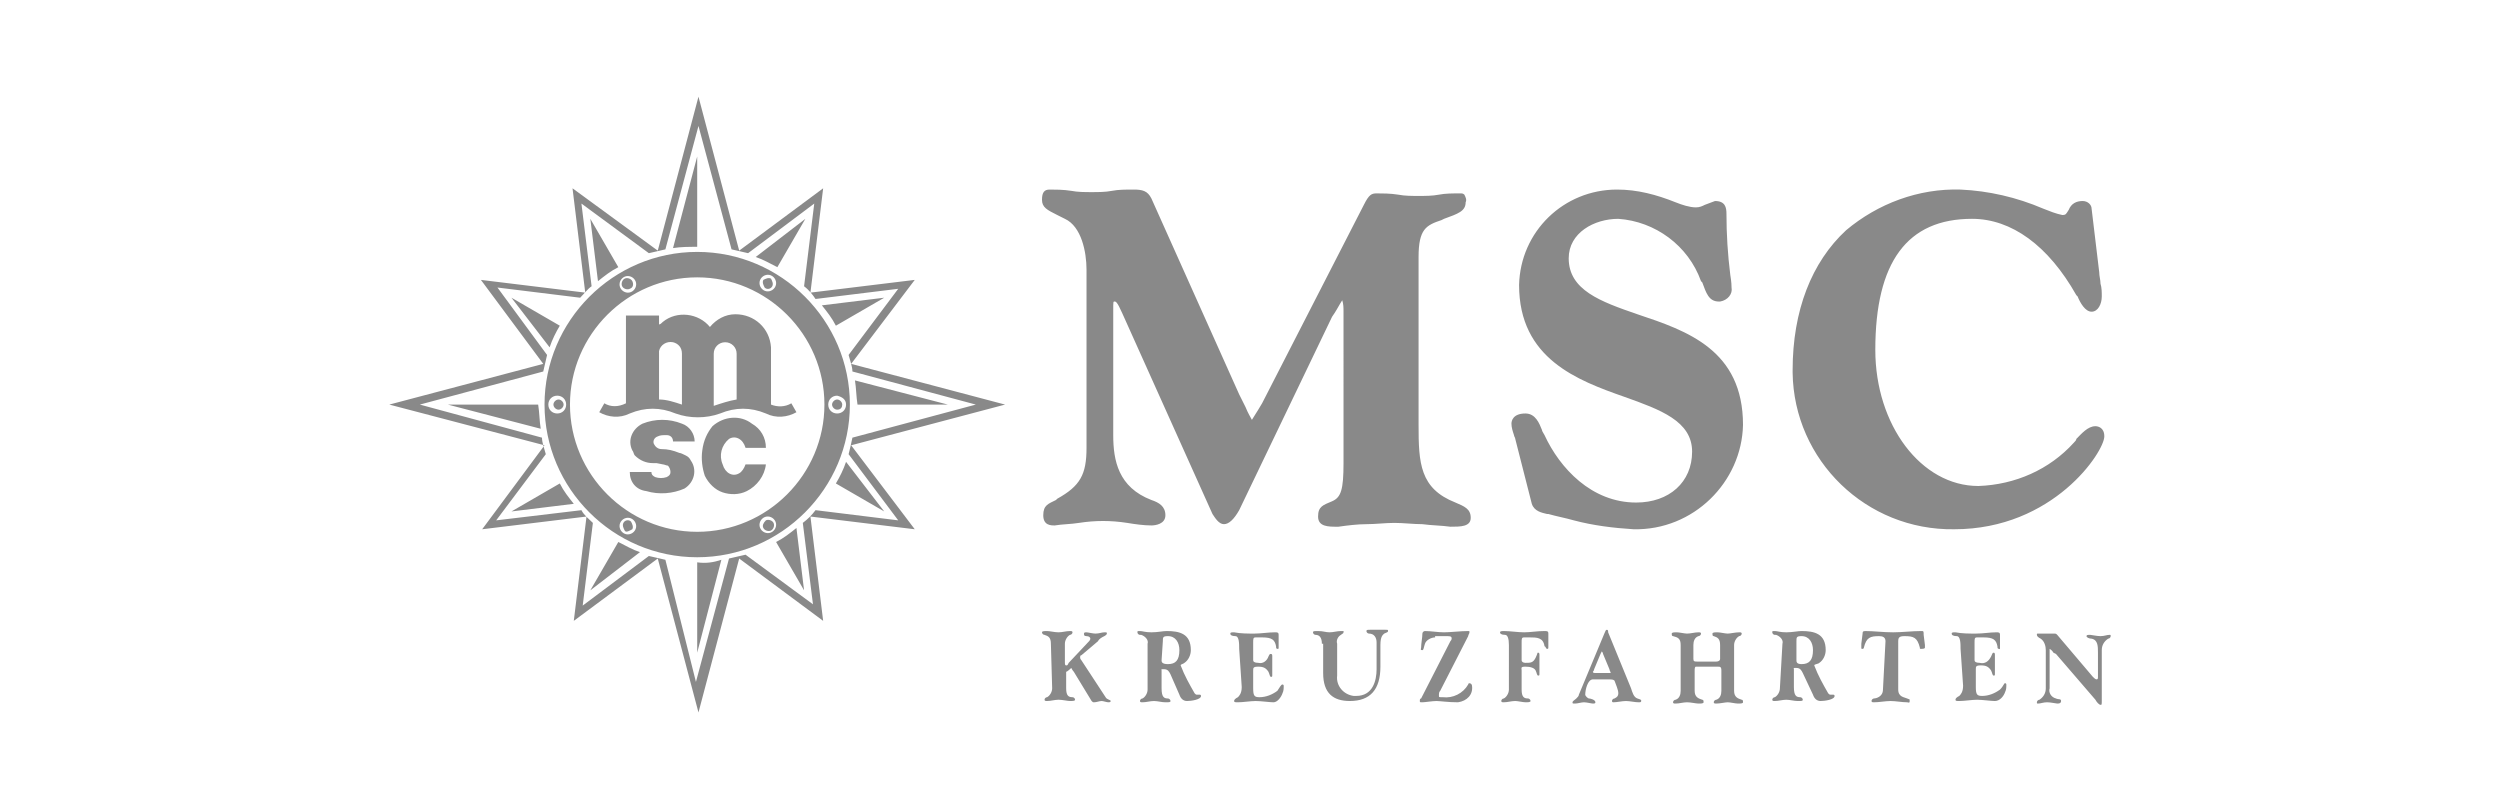 <?xml version="1.0" encoding="utf-8"?>
<!-- Generator: Adobe Illustrator 22.0.1, SVG Export Plug-In . SVG Version: 6.00 Build 0)  -->
<svg version="1.1" id="Ebene_1" xmlns="http://www.w3.org/2000/svg" xmlns:xlink="http://www.w3.org/1999/xlink" x="0px" y="0px"
	 viewBox="0 0 196.5 63.6" style="enable-background:new 0 0 196.5 63.6;" xml:space="preserve">
<style type="text/css">
	.st0{fill:#898989;}
	.st1{fill:none;}
</style>
<title>partner_msc</title>
<path class="st0" d="M114,41.4L114,41.4c-0.7-0.1-1.5-0.1-2.2-0.2c-0.7,0-1.5-0.1-2.2-0.1s-1.5,0.1-2.2,0.1c-0.7,0-1.5,0.1-2.2,0.2
	h-0.1c-0.7,0-1.5,0-1.5-0.8c0-0.8,0.4-0.9,1.1-1.2s0.9-0.9,0.9-3V24.5c0-0.3,0-0.6-0.1-0.9c-0.2,0.3-0.4,0.7-0.6,1l-0.2,0.3
	l-7.3,15.2c-0.4,0.7-0.8,1.1-1.2,1.1s-0.7-0.5-0.9-0.8l0,0l-7.1-15.8c-0.4-0.9-0.5-0.9-0.6-0.9s-0.1,0-0.1,0.7v9.8
	c0,2,0.4,4.1,3,5.1c0.6,0.2,1.1,0.5,1.1,1.2c0,0.7-0.8,0.8-1.1,0.8c-0.6,0-1.3-0.1-1.9-0.2c-1.3-0.2-2.5-0.2-3.8,0
	c-0.6,0.1-1.3,0.1-1.9,0.2c-0.3,0-0.9,0-0.9-0.8c0-0.8,0.4-0.9,1-1.2l0.1-0.1c1.8-1,2.3-1.9,2.3-4v-14c0-1.4-0.4-3.4-1.7-4l-0.6-0.3
	c-0.8-0.4-1.2-0.6-1.2-1.2s0.2-0.8,0.6-0.8s1.1,0,1.7,0.1c0.5,0.1,1.1,0.1,1.6,0.1s1.1,0,1.6-0.1s1.1-0.1,1.7-0.1
	c0.7,0,1.1,0.1,1.4,0.7L97.4,31l0.5,1c0.2,0.5,0.4,0.8,0.5,1c0.2-0.3,0.3-0.5,0.5-0.8l0.3-0.5l8-15.6c0.4-0.8,0.6-0.9,1-0.9
	c0.4,0,1.1,0,1.7,0.1c0.5,0.1,1.1,0.1,1.6,0.1s1.1,0,1.6-0.1c0.5-0.1,1.1-0.1,1.7-0.1c0.1,0,0.2,0,0.3,0.1c0.1,0.2,0.2,0.4,0.1,0.6
	c0,0.7-0.6,0.9-1.7,1.3l-0.2,0.1c-1.2,0.4-1.8,0.7-1.8,2.9v13.2c0,3,0.1,5,2.9,6.1c0.7,0.3,1.2,0.5,1.2,1.2
	C115.6,41.4,114.8,41.4,114,41.4 M128.4,41.6c-1.6-0.1-3.2-0.3-4.7-0.7c-0.7-0.2-1.3-0.3-2-0.5h-0.1c-0.4-0.1-1-0.2-1.2-0.8
	l-1.3-5.1c0-0.1-0.1-0.2-0.1-0.3c-0.1-0.3-0.2-0.6-0.2-0.9c0-0.2,0.1-0.8,1.1-0.8c0.8,0,1.1,0.8,1.3,1.3c0,0.1,0.1,0.2,0.2,0.4
	c1.2,2.6,3.7,5.3,7.2,5.3c2.6,0,4.4-1.6,4.4-4c0-2.4-2.5-3.3-5.3-4.3c-3.7-1.3-8.3-3-8.3-8.8c0.1-4.2,3.5-7.5,7.7-7.5
	c1.6,0,3.1,0.4,4.6,1c0.5,0.2,1.1,0.4,1.6,0.4c0.3,0,0.5-0.1,0.7-0.2c0.3-0.1,0.5-0.2,0.8-0.3c0.8,0,0.9,0.5,0.9,1
	c0,1.6,0.1,3.2,0.3,4.8c0.1,0.6,0.1,0.9,0.1,1c0.1,0.5-0.3,1-0.9,1.1c0,0-0.1,0-0.1,0c-0.8,0-1-0.7-1.3-1.5l-0.1-0.1
	c-1-2.8-3.6-4.7-6.5-4.9c-1.9,0-3.9,1.1-3.9,3.1c0,2.5,2.5,3.4,5.4,4.4c3.9,1.3,8.3,2.8,8.3,8.7C136.9,37.9,133.1,41.7,128.4,41.6
	 M153.6,41.6c-6.9,0.1-12.6-5.4-12.7-12.3c0-0.1,0-0.1,0-0.2c0-4.7,1.5-8.5,4.2-11c2.5-2.1,5.7-3.3,9-3.2c2.2,0.1,4.4,0.6,6.5,1.5
	c0.5,0.2,1,0.4,1.5,0.5c0.3,0,0.3-0.1,0.5-0.4c0.2-0.5,0.6-0.7,1.1-0.7c0.4,0,0.7,0.3,0.7,0.6l0.6,5c0,0.3,0.1,0.6,0.1,0.9
	c0.1,0.3,0.1,0.7,0.1,1c0,0.6-0.3,1.2-0.8,1.2c-0.5,0-0.9-0.7-1.1-1.2l-0.1-0.1c-2.2-3.9-5.1-6-8.2-6c-5.1,0-7.6,3.4-7.6,10.3
	c0,5.9,3.6,10.7,8.1,10.7c2.9-0.1,5.6-1.3,7.5-3.4c0.1-0.1,0.2-0.2,0.2-0.3c0.4-0.4,0.9-1,1.5-1c0.2,0,0.7,0.1,0.7,0.8
	C165.4,35.5,161.4,41.6,153.6,41.6 M82.6,50.6c0-0.5-0.2-0.6-0.5-0.7c-0.1,0-0.2-0.1-0.2-0.2c0-0.1,0.2-0.1,0.4-0.1s0.6,0.1,0.9,0.1
	c0.3,0,0.6-0.1,0.9-0.1c0.1,0,0.2,0,0.2,0.1c0,0.1-0.1,0.2-0.2,0.2c-0.2,0.1-0.4,0.4-0.4,0.7V52c0,0.2,0,0.3,0.1,0.3s0.1,0,0.2-0.2
	l1.6-1.7c0.1-0.1,0.1-0.2,0.1-0.2c0-0.1-0.1-0.2-0.3-0.2c-0.2,0-0.2-0.1-0.2-0.2c0-0.1,0.1-0.1,0.2-0.1s0.5,0.1,0.7,0.1
	c0.3,0,0.5-0.1,0.7-0.1s0.2,0,0.2,0.1c0,0.1-0.2,0.2-0.2,0.2c-0.2,0.1-0.4,0.2-0.5,0.4L85,51.5c-0.1,0-0.1,0.1-0.1,0.2
	c0,0.1,0.1,0.2,0.1,0.2l1.9,2.9c0.1,0.2,0.4,0.2,0.4,0.3c0,0.1-0.1,0.1-0.2,0.1c-0.1,0-0.4-0.1-0.5-0.1c-0.2,0-0.4,0.1-0.6,0.1
	c-0.1,0-0.1,0-0.2-0.1l-1.4-2.3c-0.1-0.1-0.2-0.3-0.2-0.3s-0.3,0.3-0.4,0.3c0,0,0,0.1,0,0.1v1.2c0,0.6,0.2,0.7,0.5,0.7
	c0.1,0,0.2,0.1,0.2,0.2c0,0.1-0.2,0.1-0.4,0.1c-0.2,0-0.6-0.1-0.9-0.1c-0.3,0-0.6,0.1-0.9,0.1c-0.1,0-0.2,0-0.2-0.1
	c0-0.1,0.1-0.2,0.2-0.2c0.2-0.1,0.4-0.4,0.4-0.7L82.6,50.6"/>
<path class="st0" d="M90.2,50.6c0.1-0.3-0.2-0.6-0.5-0.7c0,0,0,0-0.1,0c-0.1,0-0.2-0.1-0.2-0.2c0-0.1,0-0.1,0.2-0.1
	c0.2,0,0.4,0.1,0.9,0.1s0.9-0.1,1.2-0.1c1,0,1.9,0.2,1.9,1.5c0,0.4-0.2,0.8-0.5,1c-0.1,0.1-0.3,0.1-0.3,0.2c0.3,0.8,0.7,1.5,1.1,2.2
	c0.1,0.1,0.1,0.1,0.2,0.1h0.2c0.1,0,0.1,0.1,0.1,0.1c0,0.3-0.8,0.4-1.1,0.4c-0.3,0-0.5-0.2-0.6-0.5L92,53c-0.1-0.2-0.2-0.4-0.5-0.4
	c-0.3,0-0.2,0-0.2,0.1v1.4c0,0.7,0.2,0.8,0.5,0.8c0.1,0,0.2,0.1,0.2,0.2c0,0.1-0.1,0.1-0.4,0.1c-0.3,0-0.6-0.1-0.9-0.1
	c-0.3,0-0.6,0.1-0.9,0.1c-0.1,0-0.2,0-0.2-0.1c0-0.1,0.1-0.2,0.2-0.2c0.2-0.1,0.4-0.4,0.4-0.7L90.2,50.6z M91.3,51.9
	c0,0.1,0,0.3,0.5,0.3c0.6,0,0.9-0.3,0.9-1.1c0-0.6-0.3-1.1-0.9-1.1c-0.4,0-0.4,0.1-0.4,0.4L91.3,51.9 M97.4,51c0-0.4,0-1-0.3-1
	c-0.3,0-0.4-0.1-0.4-0.2c0-0.1,0.1-0.1,0.3-0.1c0.5,0.1,1.1,0.1,1.6,0.1c0.5,0,1.1-0.1,1.6-0.1c0.2,0,0.3,0,0.3,0.2
	c0,0.2,0,0.4,0,0.5c0,0.2,0,0.4,0,0.5s0,0.1-0.1,0.1c-0.1,0-0.1-0.1-0.1-0.2c-0.1-0.5-0.3-0.7-1.1-0.7h-0.5c-0.2,0-0.2,0.1-0.2,0.4
	v1.4c0,0.1,0.1,0.2,0.4,0.2c0.4,0.1,0.7-0.2,0.8-0.5c0.1-0.2,0.1-0.2,0.2-0.2s0.1,0.1,0.1,0.2c0,0.1,0,0.5,0,0.7c0,0.2,0,0.5,0,0.7
	s0,0.2-0.1,0.2c-0.1,0-0.1-0.2-0.2-0.4c-0.2-0.3-0.4-0.4-0.8-0.4s-0.4,0.1-0.4,0.3v1.4c0,0.6,0.1,0.7,0.5,0.7c0.5,0,1-0.2,1.4-0.5
	c0.2-0.3,0.3-0.5,0.4-0.5s0.1,0.1,0.1,0.1c0,0.2,0,0.4-0.1,0.6c-0.1,0.3-0.4,0.7-0.7,0.7c-0.3,0-1-0.1-1.4-0.1c-0.4,0-1,0.1-1.4,0.1
	c-0.2,0-0.3,0-0.3-0.1c0-0.1,0.1-0.2,0.3-0.3c0.1-0.1,0.3-0.3,0.3-0.8L97.4,51 M103.9,50.6c0-0.5-0.2-0.7-0.5-0.7
	c-0.1,0-0.2-0.1-0.2-0.2c0-0.1,0.1-0.1,0.4-0.1c0.4,0,0.6,0.1,0.9,0.1c0.3,0,0.6-0.1,0.9-0.1c0.3,0,0.2,0,0.2,0.1
	c0,0.1-0.1,0.1-0.2,0.2c-0.2,0.1-0.4,0.4-0.3,0.7v2.5c-0.1,0.8,0.5,1.5,1.3,1.6c0,0,0.1,0,0.2,0c1.3,0,1.6-1.2,1.6-2.1v-2.1
	c0-0.4-0.2-0.7-0.6-0.7c-0.1,0-0.2-0.1-0.2-0.2c0-0.1,0.1-0.1,0.3-0.1c0.2,0,0.4,0,0.6,0c0.2,0,0.4,0,0.6,0c0.2,0,0.2,0,0.2,0.1
	c0,0.1-0.1,0.1-0.3,0.2c-0.1,0.1-0.3,0.2-0.3,0.9v1.7c0,1.8-0.8,2.7-2.4,2.7c-1.3,0-2.1-0.6-2.1-2.2V50.6 M112.8,50.1
	c-0.3,0-0.7,0.2-0.8,0.5c-0.1,0.3-0.1,0.5-0.2,0.5c-0.2,0-0.1-0.1-0.1-0.2c0-0.3,0.1-0.8,0.1-1.1c0-0.1,0.1-0.2,0.2-0.2
	c0.5,0,1,0.1,1.5,0.1s1.3-0.1,1.9-0.1c0.1,0,0.1,0,0.1,0.1c0,0.1-0.1,0.2-0.1,0.3l-2.2,4.3c-0.1,0.1-0.1,0.2-0.1,0.4
	c0,0.1,0,0.1,0.3,0.1c0.8,0.1,1.6-0.3,2-1c0,0,0-0.1,0.1-0.1s0.2,0.1,0.2,0.2c0.1,0.7-0.4,1.2-1.1,1.3c0,0,0,0,0,0
	c-0.8,0-1.4-0.1-1.7-0.1c-0.3,0-0.9,0.1-1.1,0.1s-0.2,0-0.2-0.1c0-0.1,0-0.2,0.1-0.2l2.3-4.5c0.1-0.1,0.1-0.2,0.1-0.2
	c0-0.1,0-0.2-0.3-0.2H112.8 M118.6,50.7c0-0.5-0.1-0.8-0.3-0.8c-0.3,0-0.4-0.1-0.4-0.2c0-0.1,0.2-0.1,0.3-0.1c0.5,0,1.1,0.1,1.6,0.1
	s1-0.1,1.6-0.1c0.2,0,0.3,0,0.3,0.2c0,0.2,0,0.3,0,0.5c0,0.2,0,0.3,0,0.5s0,0.2-0.1,0.2s-0.1-0.2-0.2-0.2c-0.1-0.7-0.6-0.7-1.2-0.7
	h-0.4c-0.2,0-0.2,0.1-0.2,0.4v1.4c0,0.1,0.1,0.2,0.3,0.2c0.4,0,0.6,0,0.8-0.4c0.2-0.4,0.1-0.4,0.2-0.4s0.1,0.1,0.1,0.2s0,0.5,0,0.7
	c0,0.2,0,0.5,0,0.7c0,0.2,0,0.2-0.1,0.2s-0.1-0.2-0.2-0.4c-0.1-0.2-0.4-0.3-0.8-0.3c-0.4,0-0.3,0.1-0.3,0.3v1.5
	c0,0.6,0.2,0.7,0.5,0.7c0.1,0,0.2,0.1,0.2,0.2c0,0.1-0.2,0.1-0.4,0.1c-0.2,0-0.6-0.1-0.8-0.1c-0.3,0-0.6,0.1-0.9,0.1
	c-0.1,0-0.2,0-0.2-0.1c0-0.1,0.1-0.2,0.2-0.2c0.2-0.1,0.4-0.4,0.4-0.7L118.6,50.7 M126.1,49.8c0.1-0.2,0.1-0.3,0.2-0.3
	s0.1,0.1,0.1,0.2l1.8,4.4c0.1,0.3,0.2,0.7,0.5,0.8C129,55,129,55,129,55.1c0,0.1-0.1,0.1-0.2,0.1c-0.3,0-0.7-0.1-1-0.1
	c-0.3,0-0.7,0.1-1,0.1c-0.1,0-0.1-0.1-0.1-0.1c0-0.1,0.1-0.2,0.2-0.2l0,0c0.2-0.1,0.3-0.2,0.3-0.4c0-0.3-0.2-0.7-0.3-1
	c-0.1-0.1-0.2-0.1-0.6-0.1h-1.1c-0.4,0-0.6,0.8-0.6,1.2c0,0.1,0.2,0.3,0.3,0.3s0.5,0.1,0.5,0.3c0,0.1-0.1,0.1-0.2,0.1
	c-0.1,0-0.5-0.1-0.7-0.1c-0.2,0-0.5,0.1-0.7,0.1c-0.2,0-0.2,0-0.2-0.1c0-0.1,0.2-0.2,0.3-0.3c0.1-0.1,0.2-0.2,0.2-0.3L126.1,49.8
	L126.1,49.8z M125.3,52.6c0,0.1-0.1,0.2-0.1,0.2c0,0.1,0.1,0.1,0.3,0.1h0.8c0.2,0,0.3,0,0.3,0c0-0.1-0.1-0.2-0.1-0.3l-0.5-1.2
	c0-0.1-0.1-0.2-0.1-0.2s-0.1,0.2-0.1,0.2L125.3,52.6 M134.9,52c0.2,0,0.3-0.1,0.3-0.2v-1.1c0-0.5-0.2-0.6-0.5-0.7
	c-0.1,0-0.1-0.1-0.1-0.2c0-0.1,0.2-0.1,0.4-0.1c0.2,0,0.6,0.1,0.8,0.1s0.6-0.1,0.9-0.1c0.1,0,0.2,0,0.2,0.1c0,0.1-0.1,0.2-0.2,0.2
	c-0.2,0.1-0.4,0.4-0.4,0.7v3.6c0,0.5,0.3,0.6,0.6,0.7c0.1,0,0.1,0.1,0.1,0.2c0,0.1-0.2,0.1-0.4,0.1s-0.6-0.1-0.8-0.1
	s-0.6,0.1-0.9,0.1c-0.1,0-0.2,0-0.2-0.1c0-0.1,0.1-0.2,0.2-0.2c0.3-0.1,0.4-0.4,0.4-0.7v-1.6c0-0.3-0.1-0.3-0.3-0.3h-1.7
	c-0.1,0-0.1,0.2-0.1,0.3v1.6c0,0.5,0.3,0.6,0.6,0.7c0.1,0,0.1,0.1,0.1,0.2c0,0.1-0.2,0.1-0.4,0.1s-0.6-0.1-0.9-0.1
	c-0.3,0-0.6,0.1-0.9,0.1c-0.1,0-0.2,0-0.2-0.1c0-0.1,0.1-0.2,0.2-0.2c0.3-0.1,0.4-0.4,0.4-0.7v-3.6c0-0.5-0.2-0.6-0.6-0.7
	c-0.1,0-0.1-0.1-0.1-0.2c0-0.1,0.2-0.1,0.4-0.1s0.6,0.1,0.8,0.1c0.3,0,0.6-0.1,0.9-0.1c0.1,0,0.2,0,0.2,0.1c0,0.1-0.1,0.2-0.2,0.2
	c-0.3,0.1-0.4,0.4-0.4,0.7v1.1c0,0.2,0.1,0.2,0.3,0.2L134.9,52 M140.1,50.6c0.1-0.3-0.2-0.6-0.5-0.7c0,0,0,0-0.1,0
	c-0.1,0-0.2-0.1-0.2-0.2c0,0,0,0,0,0c0-0.1,0-0.1,0.2-0.1s0.4,0.1,0.9,0.1c0.5,0,0.9-0.1,1.2-0.1c1,0,1.9,0.2,1.9,1.5
	c0,0.4-0.2,0.8-0.5,1c-0.1,0.1-0.4,0.1-0.4,0.2c0.3,0.8,0.7,1.5,1.1,2.2c0.1,0.1,0.1,0.1,0.2,0.1h0.2c0.1,0,0.1,0.1,0.1,0.1
	c0,0.3-0.8,0.4-1.1,0.4c-0.3,0-0.5-0.2-0.6-0.5l-0.8-1.7c-0.1-0.2-0.2-0.4-0.5-0.4c-0.3,0-0.2,0-0.2,0.1v1.4c0,0.7,0.2,0.8,0.5,0.8
	c0.1,0,0.2,0.1,0.2,0.2c0,0.1-0.1,0.1-0.4,0.1c-0.3,0-0.6-0.1-0.9-0.1s-0.6,0.1-0.9,0.1c-0.1,0-0.2,0-0.2-0.1c0-0.1,0.1-0.2,0.2-0.2
	c0.2-0.1,0.4-0.4,0.4-0.7L140.1,50.6z M141.2,51.9c0,0.1,0,0.3,0.4,0.3c0.6,0,0.9-0.3,0.9-1.1c0-0.6-0.3-1.1-0.9-1.1
	c-0.4,0-0.4,0.1-0.4,0.4L141.2,51.9 M148.2,50.4c0-0.3-0.2-0.4-0.5-0.4c-0.7,0-1,0.1-1.2,0.9c0,0,0,0.1-0.1,0.1
	c-0.1,0-0.1,0-0.1-0.1s0-0.2,0-0.3l0.1-0.8c0-0.1,0-0.2,0.2-0.2c0.7,0,1.4,0.1,2.2,0.1c0.7,0,1.5-0.1,2.2-0.1c0.2,0,0.2,0,0.2,0.3
	l0.1,0.8c0,0.1,0,0.1,0,0.2S151.1,51,151,51s-0.1,0-0.1-0.1c-0.2-0.8-0.5-0.9-1.2-0.9c-0.4,0-0.5,0.1-0.5,0.4v3.8
	c0,0.6,0.5,0.6,0.7,0.7c0.2,0.1,0.2,0,0.2,0.2c0,0.2-0.1,0.1-0.2,0.1c-0.4,0-0.9-0.1-1.3-0.1c-0.4,0-0.9,0.1-1.3,0.1
	c-0.1,0-0.2,0-0.2-0.1c0-0.1,0.1-0.2,0.2-0.2s0.7-0.1,0.7-0.7L148.2,50.4 M154.1,51c0-0.4,0-1-0.3-1c-0.3,0-0.4-0.1-0.4-0.2
	c0-0.1,0.1-0.1,0.3-0.1c0.5,0.1,1.1,0.1,1.6,0.1c0.6,0,1.1-0.1,1.6-0.1c0.2,0,0.3,0,0.3,0.2c0,0.2,0,0.4,0,0.5c0,0.2,0,0.4,0,0.5
	c0,0.2,0,0.1-0.1,0.1s-0.1-0.1-0.1-0.2c-0.1-0.5-0.3-0.7-1.1-0.7h-0.5c-0.2,0-0.2,0.1-0.2,0.4v1.4c0,0.1,0.1,0.2,0.4,0.2
	c0.4,0.1,0.7-0.1,0.9-0.5c0.1-0.2,0.1-0.3,0.2-0.3s0.1,0.1,0.1,0.2c0,0.1,0,0.5,0,0.7c0,0.2,0,0.5,0,0.7s0,0.2-0.1,0.2
	c-0.1,0-0.1-0.2-0.2-0.4c-0.2-0.3-0.4-0.4-0.8-0.4c-0.4,0-0.4,0.1-0.4,0.3v1.4c0,0.6,0.1,0.7,0.5,0.7c0.5,0,1-0.2,1.4-0.5
	c0.3-0.3,0.3-0.5,0.4-0.5s0.1,0.1,0.1,0.1c0,0.2,0,0.4-0.1,0.6c-0.1,0.3-0.4,0.7-0.8,0.7c-0.3,0-1-0.1-1.4-0.1c-0.4,0-1,0.1-1.4,0.1
	c-0.2,0-0.3,0-0.3-0.1c0-0.1,0.1-0.2,0.3-0.3c0.1-0.1,0.3-0.3,0.3-0.8L154.1,51 M161.4,51.3c-0.1-0.2-0.3-0.3-0.3-0.3s0,0,0,0.2v2.9
	c-0.1,0.3,0.1,0.7,0.5,0.8c0.2,0.1,0.4,0,0.4,0.2c0,0.2-0.2,0.2-0.3,0.2c-0.1,0-0.5-0.1-0.8-0.1s-0.5,0.1-0.7,0.1
	c-0.1,0-0.1,0-0.1-0.1c0-0.1,0.1-0.2,0.2-0.2c0.3-0.2,0.5-0.5,0.5-0.9v-3c0-0.3-0.1-0.7-0.4-0.9c-0.2-0.1-0.3-0.2-0.3-0.3
	c0-0.1,0-0.1,0.1-0.1c0.2,0,0.4,0,0.6,0s0.4,0,0.6,0c0.2,0,0.2,0,0.3,0.1l2.8,3.3c0.1,0.1,0.2,0.2,0.3,0.2s0.1-0.1,0.1-0.2v-1.9
	c0-0.5,0-1-0.5-1.1c-0.2,0-0.4-0.1-0.4-0.2c0-0.1,0.1-0.1,0.3-0.1c0.1,0,0.5,0.1,0.8,0.1s0.5-0.1,0.7-0.1c0.1,0,0.1,0,0.1,0.1
	c0,0.1-0.1,0.2-0.2,0.2c-0.3,0.2-0.5,0.5-0.5,0.9v3.9c0,0.4,0,0.4-0.1,0.4s-0.3-0.2-0.4-0.4l-3.1-3.6 M71.9,22l-8.2,1l1-8.2
	l-6.6,4.9L54.9,7.6l-3.2,12.1L45,14.8l1,8.2l-8.2-1l4.9,6.6l-12.1,3.2L42.8,35l-4.9,6.6l8.2-1l-1,8.2l6.6-4.9L54.9,56l3.2-12.1
	l6.6,4.9l-1-8.2l8.2,1L66.9,35L79,31.8l-12.1-3.2L71.9,22z M64.1,23.5l6.5-0.8l-3.9,5.2c0.1,0.4,0.3,0.9,0.3,1.3l9.7,2.6l-9.7,2.6
	c-0.1,0.5-0.2,0.9-0.3,1.3l3.9,5.2l-6.5-0.8c-0.3,0.4-0.6,0.7-1,1l0.8,6.4l-5.3-3.9c-0.4,0.1-0.9,0.2-1.3,0.3l-2.6,9.7L52.3,44
	c-0.4-0.1-0.9-0.2-1.3-0.3l-5.2,3.9l0.8-6.5c-0.3-0.3-0.7-0.6-0.9-1L39,40.9l3.9-5.2c-0.1-0.4-0.3-0.9-0.3-1.3L33,31.8l9.7-2.6
	c0.1-0.4,0.2-0.9,0.3-1.3l-3.9-5.3l6.5,0.8c0.3-0.3,0.6-0.7,0.9-0.9L45.7,16l5.3,3.9c0.4-0.1,0.9-0.2,1.3-0.3l2.6-9.7l2.6,9.7
	c0.4,0.1,0.9,0.2,1.3,0.3L64,16l-0.8,6.5C63.6,22.8,63.9,23.2,64.1,23.5L64.1,23.5z M69.5,23.4L64.6,24c0.4,0.5,0.8,1,1.1,1.6
	L69.5,23.4z M66.8,31.8c0-6.6-5.4-12-12-12s-12,5.4-12,12s5.4,12,12,12S66.8,38.4,66.8,31.8z M60,40.7c0.3-0.2,0.7-0.1,0.9,0.2
	c0.2,0.3,0.1,0.7-0.2,0.9c-0.3,0.2-0.7,0.1-0.9-0.2c0,0,0,0,0,0C59.6,41.3,59.7,40.9,60,40.7C60,40.8,60,40.7,60,40.7z M48.8,41
	c0.2-0.3,0.6-0.4,0.9-0.2c0.3,0.2,0.4,0.6,0.2,0.9c-0.2,0.3-0.6,0.4-0.9,0.2c0,0,0,0,0,0C48.7,41.7,48.6,41.3,48.8,41z M44.5,31.8
	c0,0.4-0.3,0.7-0.7,0.7c-0.4,0-0.7-0.3-0.7-0.7c0-0.4,0.3-0.7,0.7-0.7l0,0C44.2,31.1,44.5,31.4,44.5,31.8z M49.7,22.9
	c-0.3,0.2-0.7,0.1-0.9-0.2c-0.2-0.3-0.1-0.7,0.2-0.9c0.3-0.2,0.7-0.1,0.9,0.2c0,0,0,0,0,0C50.1,22.3,50,22.7,49.7,22.9
	C49.7,22.9,49.7,22.9,49.7,22.9z M60.9,22.6c-0.2,0.3-0.6,0.4-0.9,0.2c-0.3-0.2-0.4-0.6-0.2-0.9s0.6-0.4,0.9-0.2c0,0,0,0,0,0
	C61,21.9,61.1,22.3,60.9,22.6z M64.8,31.8c0,5.5-4.5,10-10,10s-10-4.5-10-10s4.5-10,10-10S64.8,26.3,64.8,31.8z M66.5,31.8
	c0,0.4-0.3,0.7-0.7,0.7c-0.4,0-0.7-0.3-0.7-0.7c0-0.4,0.3-0.7,0.7-0.7C66.2,31.2,66.5,31.4,66.5,31.8L66.5,31.8z M66.2,31.8
	c0-0.2-0.2-0.4-0.4-0.4c-0.2,0-0.4,0.2-0.4,0.4c0,0.2,0.2,0.4,0.4,0.4C66.1,32.2,66.2,32,66.2,31.8C66.2,31.8,66.2,31.8,66.2,31.8z
	 M62.6,32.4l-0.4-0.7c-0.5,0.3-1.1,0.3-1.6,0.1v-4.5c-0.1-1.5-1.3-2.6-2.8-2.6c-0.8,0-1.5,0.4-2,1c-0.9-1.1-2.6-1.3-3.7-0.4
	c0,0,0,0,0,0c-0.1,0.1-0.2,0.2-0.3,0.2v-0.7h-2.6v6.9C48.6,32,48,32,47.5,31.7l-0.4,0.7c0.7,0.4,1.6,0.5,2.4,0.1
	c1.2-0.5,2.4-0.5,3.6,0c1.1,0.4,2.4,0.4,3.5,0c1.2-0.5,2.4-0.5,3.6,0C61,32.9,61.9,32.8,62.6,32.4z M53.6,31.8
	c-0.6-0.2-1.2-0.4-1.8-0.4v-3.8c0.1-0.5,0.6-0.8,1.1-0.7c0.4,0.1,0.7,0.4,0.7,0.9V31.8z M57.9,31.4c-0.6,0.1-1.2,0.3-1.8,0.5v-4.1
	c0-0.5,0.4-0.9,0.9-0.9c0.5,0,0.9,0.4,0.9,0.9V31.4z M52.7,37.1c0,0.2-0.1,0.3-0.3,0.4c-0.3,0.1-0.6,0.1-0.9,0
	c-0.2-0.1-0.3-0.2-0.3-0.4h-1.7c0,0.8,0.5,1.4,1.3,1.5c1,0.3,2.1,0.2,3-0.2c0.8-0.5,1-1.5,0.5-2.2c-0.1-0.2-0.2-0.3-0.4-0.4
	c-0.2-0.1-0.4-0.2-0.5-0.2c-0.5-0.2-0.9-0.3-1.4-0.3c-0.3,0-0.5-0.2-0.6-0.4c-0.1-0.2,0-0.5,0.3-0.6c0.2-0.1,0.4-0.1,0.7-0.1
	c0.3,0,0.5,0.2,0.5,0.5h1.7c0-0.6-0.4-1.2-1-1.4c-1-0.4-2.1-0.4-3.1,0c-0.8,0.4-1.2,1.3-0.8,2.1c0.1,0.1,0.1,0.3,0.2,0.4
	c0.4,0.4,0.9,0.6,1.4,0.6h0.3l0.5,0.1c0.1,0,0.3,0.1,0.4,0.1C52.6,36.7,52.7,36.9,52.7,37.1L52.7,37.1z M55.2,35.4
	c-0.1,0.7,0,1.4,0.2,2c0.3,0.6,0.8,1.1,1.4,1.3c0.6,0.2,1.3,0.2,1.9-0.1c0.8-0.4,1.4-1.2,1.5-2.1h-1.6c-0.1,0.3-0.3,0.6-0.5,0.7
	c-0.5,0.3-1.1,0-1.3-0.7c-0.3-0.7-0.1-1.5,0.5-2c0.5-0.3,1.1,0,1.3,0.7h1.6c0-0.8-0.4-1.5-1.1-1.9c-0.9-0.7-2.2-0.6-3.1,0.2
	C55.6,34,55.3,34.6,55.2,35.4L55.2,35.4z M60.7,22.5c0.1-0.2,0-0.4-0.1-0.6c-0.2-0.1-0.4,0-0.6,0.1c-0.1,0.2,0,0.4,0.1,0.6
	c0,0,0,0,0,0C60.3,22.8,60.6,22.7,60.7,22.5z M49.7,22.1c-0.1-0.2-0.4-0.3-0.6-0.2c-0.2,0.1-0.3,0.4-0.2,0.6
	c0.1,0.2,0.4,0.3,0.6,0.2c0,0,0,0,0,0C49.8,22.6,49.8,22.3,49.7,22.1C49.7,22.1,49.7,22.1,49.7,22.1L49.7,22.1z M44.3,31.8
	c0-0.2-0.2-0.4-0.4-0.4c-0.2,0-0.4,0.2-0.4,0.4s0.2,0.4,0.4,0.4l0,0C44.1,32.2,44.3,32,44.3,31.8z M49,41.1c-0.1,0.2,0,0.4,0.1,0.6
	s0.4,0,0.6-0.1c0.1-0.2,0-0.4-0.1-0.6c0,0,0,0,0,0C49.4,40.8,49.1,40.9,49,41.1z M60,41.5c0.1,0.2,0.4,0.3,0.6,0.2
	c0.2-0.1,0.3-0.4,0.2-0.6s-0.4-0.3-0.6-0.2c0,0,0,0,0,0C60,41.1,59.9,41.3,60,41.5z M61.1,21l2.2-3.8l-3.9,3
	C60,20.4,60.5,20.7,61.1,21z M52.9,19.5c0.6-0.1,1.3-0.1,1.9-0.1v-7.1L52.9,19.5z M47,22.1c0.5-0.4,1-0.8,1.6-1.1l-2.2-3.8L47,22.1z
	 M43.2,27.3c0.2-0.6,0.5-1.2,0.8-1.7l-3.8-2.2L43.2,27.3z M44,38l-3.8,2.2l4.9-0.6C44.7,39.1,44.3,38.6,44,38z M48.6,42.6l-2.2,3.8
	l3.9-3C49.7,43.2,49.2,42.9,48.6,42.6L48.6,42.6z M54.8,44.2v7.1l1.9-7.3C56.1,44.2,55.5,44.3,54.8,44.2L54.8,44.2z M62.6,41.5
	c-0.5,0.4-1,0.8-1.6,1.1l2.2,3.8L62.6,41.5z M66.5,36.3c-0.2,0.6-0.5,1.2-0.8,1.7l3.8,2.2L66.5,36.3z M35.2,31.8l7.3,1.9
	c-0.1-0.6-0.1-1.3-0.2-1.9L35.2,31.8z M74.5,31.8l-7.3-1.9c0.1,0.6,0.1,1.3,0.2,1.9H74.5"/>
<rect y="0" class="st1" width="196.5" height="63.6"/>
</svg>
